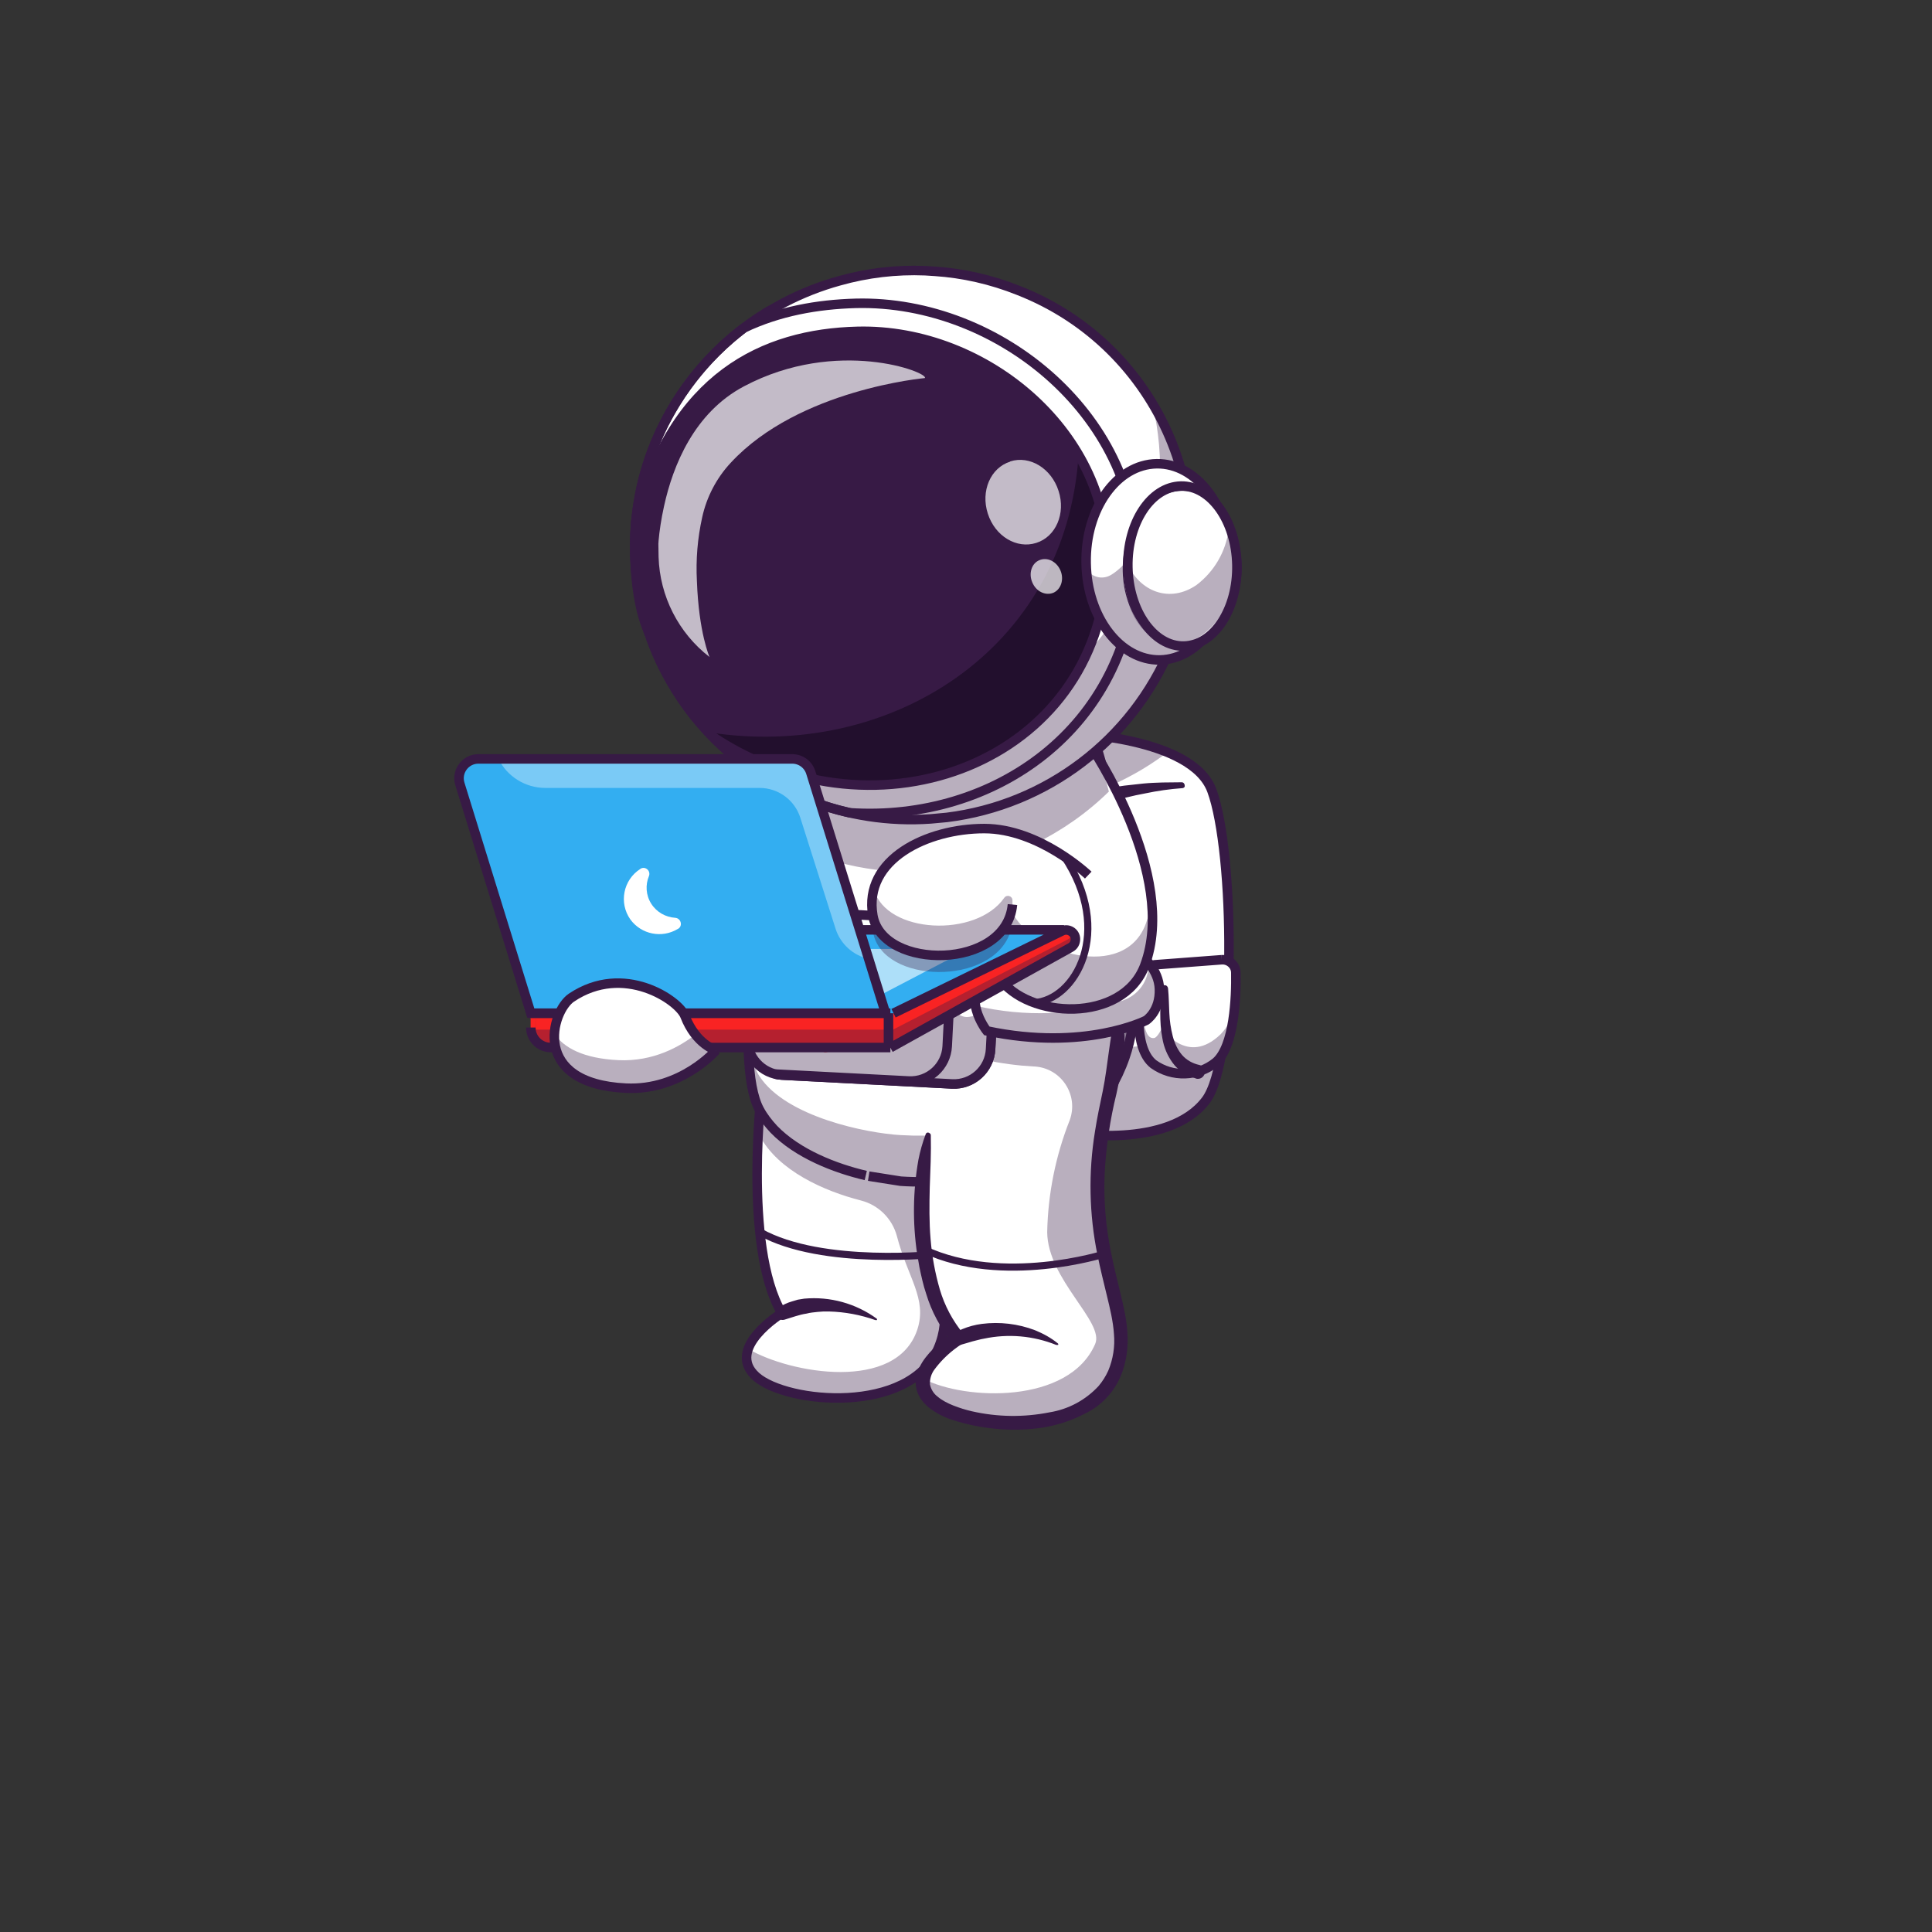 <svg xmlns="http://www.w3.org/2000/svg" version="1.1" xmlns:xlink="http://www.w3.org/1999/xlink" width="100%" height="100%" id="svgWorkerArea" viewBox="-25 -25 625 625" xmlns:idraw="https://idraw.muisca.co" style="background: white;"><rect x="-25" y="-25" width="625" height="625" fill="#333333" stroke="none"/><defs id="defsdoc"><pattern id="patternBool" x="0" y="0" width="10" height="10" patternUnits="userSpaceOnUse" patternTransform="rotate(35)"><circle cx="5" cy="5" r="4" style="stroke: none;fill: #ff000070;"></circle></pattern></defs><g id="fileImp-521095419" class="cosito"><path id="pathImp-24282590" fill="#fff" stroke-width=".462" class="grouped" d="M365.126 331.026C352.936 346.961 321.132 341.446 321.132 341.446 321.132 341.446 320.86 233.912 320.86 233.912 320.86 233.912 320.792 212.189 320.792 212.189 320.792 212.189 338.906 212.665 352.663 218.386 359.269 221.11 364.921 225.06 367.032 230.78 374.387 250.462 375.136 317.95 365.125 331.026 365.125 331.026 365.126 331.026 365.126 331.026"></path><path id="pathImp-358870591" fill="#371a45" fill-opacity=".35" stroke-width=".462" class="grouped" d="M372.539 275.6C372.947 299.163 370.768 323.68 365.116 331.035 352.926 346.97 321.122 341.455 321.122 341.455 321.122 341.455 320.781 212.197 320.781 212.197 320.781 212.197 321.735 212.266 321.735 212.265 321.735 212.266 322.007 313.057 322.007 313.057 322.007 313.057 353.811 318.573 366.001 302.637 369.338 298.279 371.449 288.063 372.539 275.6 372.539 275.601 372.539 275.6 372.539 275.6"></path><path id="pathImp-526134354" fill="none" stroke="#371a45" stroke-width="3.078" class="grouped" d="M320.783 212.187C320.783 212.187 360.553 213.276 367.023 230.71 374.377 250.459 375.127 317.949 365.048 331.023 352.858 346.958 321.054 341.443 321.054 341.443"></path><path id="pathImp-185362690" fill="#fff" stroke-width=".462" class="grouped" d="M370.225 285.474C370.225 285.474 348.569 287.108 348.569 287.108 346.64 287.259 345.05 288.681 344.688 290.582 343.394 297.596 341.351 313.872 348.161 319.253 354.257 323.592 362.497 323.342 368.319 318.64 374.312 313.532 374.925 297.597 374.789 289.696 374.789 287.245 372.678 285.338 370.226 285.474 370.226 285.474 370.225 285.474 370.225 285.474"></path><path id="pathImp-844972186" fill="#371a45" fill-opacity=".35" stroke-width=".462" class="grouped" d="M344.686 290.573C343.392 297.587 341.349 313.863 348.159 319.244 354.256 323.583 362.496 323.333 368.318 318.631 371.995 315.498 373.63 308.28 374.379 301.333 373.627 304.391 372.103 307.205 369.952 309.505 359.056 320.129 350.884 307.598 350.884 307.598 350.884 307.598 349.454 310.663 348.365 310.799 343.666 311.548 344.619 296.77 345.3 289.143 345.028 289.551 344.823 290.028 344.687 290.573 344.687 290.573 344.686 290.573 344.686 290.573"></path><path id="pathImp-783774763" fill="none" stroke="#371a45" stroke-width="3.078" class="grouped" d="M370.225 285.474C370.225 285.474 348.569 287.108 348.569 287.108 346.64 287.259 345.05 288.681 344.688 290.582 343.394 297.596 341.351 313.872 348.161 319.253 354.257 323.592 362.497 323.342 368.319 318.64 374.312 313.532 374.925 297.597 374.789 289.696 374.789 287.245 372.678 285.338 370.226 285.474 370.226 285.474 370.225 285.474 370.225 285.474"></path><path id="pathImp-910936583" fill="#371a45" class="grouped" d="M352.865 294.803C353.137 297.526 353.137 300.115 353.274 302.702 353.383 305.207 353.748 307.695 354.363 310.125 354.976 312.509 355.998 314.688 357.428 316.323 358.858 317.957 360.833 319.047 363.012 319.523 364.716 319.916 365.355 322.007 364.163 323.286 363.609 323.879 362.781 324.132 361.99 323.95 361.99 323.95 361.854 323.882 361.854 323.882 360.398 323.415 359.003 322.775 357.7 321.975 356.401 321.15 355.269 320.087 354.363 318.842 352.638 316.486 351.495 313.756 351.026 310.874 350.481 308.151 350.345 305.426 350.345 302.77 350.345 300.114 350.549 297.458 350.481 294.938 350.481 294.258 350.958 293.713 351.639 293.713 352.32 293.645 352.797 294.121 352.865 294.802 352.865 294.802 352.865 294.803 352.865 294.803M357.428 229.97C353.399 230.267 349.394 230.835 345.442 231.672 341.478 232.391 337.565 233.37 333.729 234.601 333.729 234.601 333.661 234.601 333.661 234.601 332.435 234.941 331.209 234.26 330.8 233.103 330.46 231.877 331.141 230.651 332.298 230.242 332.298 230.242 332.503 230.174 332.503 230.174 334.546 229.766 336.589 229.425 338.7 229.153 338.7 229.153 344.897 228.472 344.897 228.472 346.94 228.267 349.051 228.199 351.094 228.131 351.094 228.131 357.291 228.063 357.291 228.063 357.836 228.063 358.245 228.54 358.245 229.085 358.381 229.561 357.972 229.97 357.428 229.97 357.428 229.97 357.428 229.97 357.428 229.97"></path><path id="pathImp-924293569" fill="#371a45" fill-opacity=".35" class="grouped" d="M352.732 218.317C343.224 225.524 332.396 230.798 320.861 233.844 320.861 233.844 320.793 212.12 320.793 212.12 320.793 212.188 338.975 212.665 352.732 218.317 352.732 218.317 352.732 218.317 352.732 218.317"></path><path id="pathImp-796432114" fill="#fff" class="grouped" d="M278.562 411.181C269.3 432.634 229.665 429.092 219.655 420.239 209.371 411.113 227.963 399.739 227.963 399.739 219.723 385.71 219.45 358.878 220.336 341.649 220.812 332.183 221.63 325.644 221.63 325.644 221.63 325.644 280.059 293.977 280.059 293.977 279.991 305.895 278.016 316.042 276.246 324.215 272.432 341.513 272.705 354.861 274.203 365.757 277.063 386.052 284.35 397.834 278.561 411.181 278.561 411.181 278.562 411.181 278.562 411.181"></path><path id="pathImp-292299560" fill="#371a45" fill-opacity=".35" class="grouped" d="M278.562 411.181C269.3 432.634 229.665 429.092 219.655 420.239 216.454 417.378 216.045 414.246 217.067 411.385 230.619 419.353 265.01 425.414 271.752 405.12 275.021 395.177 268.62 388.299 265.146 374.882 263.642 369.241 259.22 364.844 253.569 363.373 241.583 360.309 226.806 353.771 220.744 342.398 220.744 342.398 220.404 341.649 220.404 341.649 220.881 332.183 221.698 325.644 221.698 325.644 221.698 325.644 273.999 297.314 273.999 297.314 273.999 297.314 280.128 293.977 280.128 293.977 280.06 305.895 278.085 316.041 276.314 324.214 276.314 324.214 275.565 327.96 275.565 327.96 275.565 327.96 274.952 331.569 274.952 331.569 274.952 331.569 274.68 333.34 274.68 333.34 274.68 333.34 273.999 338.448 273.999 338.448 273.999 338.448 273.863 340.082 273.863 340.082 273.863 340.082 273.59 343.147 273.59 343.147 273.386 346.279 273.318 349.276 273.318 352.068 273.318 352.068 273.318 352.953 273.318 352.953 273.318 352.953 273.386 354.792 273.386 354.792 273.386 354.792 273.522 357.244 273.522 357.244 273.522 357.244 273.658 358.946 273.658 358.946 273.658 358.946 273.726 360.036 273.726 360.036 273.726 360.036 273.795 360.989 273.795 360.989 273.795 360.989 273.863 361.875 273.863 361.875 273.863 361.875 274.339 365.62 274.339 365.62 277.063 386.05 284.35 397.832 278.562 411.18 278.562 411.18 278.562 411.181 278.562 411.181M275.429 328.029C275.429 328.029 274.817 331.638 274.817 331.638 274.817 331.638 275.429 328.029 275.429 328.029"></path><path id="pathImp-845275682" fill="none" stroke="#371a45" stroke-width="3.078" class="grouped" d="M221.565 325.721C221.565 325.721 215.095 378.023 227.898 399.816 227.898 399.816 209.375 411.189 219.589 420.315 229.6 429.168 269.235 432.71 278.497 411.257 287.35 390.69 265.285 373.802 276.113 324.359 277.884 316.187 279.859 306.039 279.927 294.122"></path><path id="pathImp-915996607" fill="none" stroke="#371a45" stroke-width="2.306" class="grouped" d="M278.901 380.675C278.901 380.675 241.038 384.898 220.811 373.525"></path><path id="pathImp-559012621" fill="#fff" class="grouped" d="M342.372 294.729C342.168 303.446 341.079 310.869 339.104 316.59 339.104 316.59 338.899 317.135 338.899 317.135 333.858 331.701 322.94 343.485 308.799 349.619 295.479 355.537 280.914 358.109 266.372 357.111 255.476 356.362 229.325 350.096 220.676 333.888 214.888 322.992 216.25 291.733 223.332 244.334 226.124 225.538 229.87 204.153 234.364 180.522 234.364 180.523 319.014 185.085 319.014 185.085 325.143 201.09 329.978 216.617 333.656 231.122 339.359 251.846 342.291 273.235 342.373 294.729 342.373 294.729 342.372 294.729 342.372 294.729"></path><path id="pathImp-267722143" fill="#371a45" fill-opacity=".35" class="grouped" d="M338.894 317.144C333.861 331.714 322.94 343.501 308.795 349.629 303.346 352.08 287.342 358.55 266.367 357.12 255.471 356.371 229.32 350.105 220.671 333.897 217.947 328.858 216.858 319.46 217.062 306.044 217.266 314.012 218.424 319.733 220.671 323.138 229.32 336.418 255.539 341.593 266.367 342.206 287.342 343.432 303.346 338.052 308.795 336.077 322.091 331.728 332.989 322.062 338.894 309.381 341.074 304.273 342.3 297.531 342.368 289.427 342.504 300.8 341.346 310.197 338.894 317.144 338.894 317.144 338.894 317.144 338.894 317.144"></path><path id="pathImp-625725200" fill="#371a45" fill-opacity=".35" class="grouped" d="M219.385 273.964C218.023 286.359 217.206 297.119 217.069 306.041 216.865 297.733 217.682 286.905 219.385 273.964 219.385 273.964 219.385 273.964 219.385 273.964"></path><path id="pathImp-831217311" fill="none" stroke="#371a45" stroke-width="3.078" class="grouped" d="M319.088 185.02C341.221 242.975 347.078 293.983 338.905 317.07 333.851 331.644 322.939 343.445 308.805 349.623 303.357 352.075 287.353 358.544 266.378 357.114 266.378 357.114 256.026 355.479 256.026 355.479M234.371 180.462C218.504 263.75 212.51 318.709 220.614 333.89 221.84 336.205 223.475 338.316 225.313 340.291 233.009 348.259 245.199 352.958 255.073 355.273"></path><path id="pathImp-68203876" fill="#fff" class="grouped" d="M275.364 341.932C275.364 341.932 266.511 386.267 284.898 407.786 284.898 407.786 266.375 419.159 276.59 428.285 286.601 437.138 326.235 440.679 335.497 419.227 344.351 398.66 322.286 381.772 333.114 332.329 334.884 324.156 336.859 314.009 336.927 302.091 336.927 302.091 275.364 341.932 275.364 341.932"></path><path id="pathImp-769602272" fill="#371a45" fill-opacity=".35" class="grouped" d="M333.177 332.397C322.349 381.838 344.413 398.796 335.56 419.295 326.298 440.748 286.663 437.207 276.653 428.353 273.997 425.969 273.248 423.45 273.656 420.998 287.14 428.08 320.849 429.306 329.295 409.761 332.36 402.678 313.904 388.921 313.768 373.599 314.019 361.185 316.487 348.916 321.055 337.37 324.048 329.182 318.253 320.437 309.546 320.003 309.546 320.003 309.342 320.003 309.342 320.003 304.371 319.731 298.991 319.05 293.27 317.824 293.27 317.824 283.94 305.974 294.36 299.369 294.36 299.369 326.026 303.728 342.438 294.806 342.234 303.523 341.144 310.946 339.169 316.667 339.169 316.667 335.969 317.552 335.969 317.552 335.152 323 334.13 328.04 333.177 332.398 333.177 332.399 333.177 332.397 333.177 332.397"></path><path id="pathImp-723922541" fill="#371a45" class="grouped" d="M276.116 342.197C276.252 347.918 275.979 353.57 275.775 359.155 275.639 364.739 275.571 370.324 276.048 375.908 276.499 381.42 277.502 386.872 279.044 392.183 280.585 397.386 283.156 402.226 286.603 406.417 287.42 407.37 287.284 408.8 286.331 409.618 286.331 409.618 286.127 409.822 286.127 409.822 285.309 410.299 284.424 410.98 283.607 411.592 281.212 413.451 279.081 415.628 277.274 418.062 276.257 419.437 275.752 421.122 275.844 422.829 276.151 424.437 277.05 425.871 278.363 426.847 279.725 428.005 281.564 428.959 283.471 429.708 285.377 430.457 287.352 431.07 289.396 431.546 297.654 433.429 306.218 433.545 314.525 431.887 320.619 430.91 326.207 427.911 330.392 423.374 331.663 421.871 332.717 420.198 333.524 418.403 335.09 414.661 335.721 410.594 335.363 406.553 335.091 402.399 334.069 398.245 333.048 394.022 332.026 389.8 330.936 385.442 330.051 381.083 327.327 367.875 327.05 354.279 329.234 340.972 329.915 336.545 330.868 332.118 331.754 327.896 332.639 323.606 333.116 319.315 333.728 315.093 334.341 310.803 334.886 306.58 336.18 302.222 336.316 301.813 336.725 301.541 337.134 301.677 337.406 301.745 337.61 301.949 337.678 302.222 338.763 306.607 339.04 311.153 338.495 315.638 338.087 320.133 337.065 324.491 336.18 328.781 334.101 337.2 332.824 345.797 332.366 354.456 331.99 363.066 332.676 371.689 334.409 380.131 335.227 384.353 336.316 388.576 337.338 392.866 338.359 397.157 339.449 401.515 339.721 406.214 340.062 410.845 339.381 415.748 337.542 420.175 335.657 424.639 332.448 428.419 328.349 431.003 322.353 434.569 315.62 436.712 308.668 437.269 299.539 438.04 290.35 436.879 281.699 433.863 279.422 432.979 277.288 431.763 275.366 430.254 275.366 430.254 274.617 429.573 274.617 429.573 274.617 429.573 273.936 428.892 273.936 428.892 273.527 428.347 273.05 427.87 272.71 427.257 271.123 424.836 270.77 421.808 271.757 419.085 272.163 417.867 272.712 416.702 273.391 415.612 274.753 413.501 276.387 411.798 278.09 410.164 278.09 410.164 280.746 407.916 280.746 407.916 280.746 407.916 283.606 405.873 283.606 405.873 283.606 405.873 283.061 409.279 283.061 409.279 279.226 404.65 276.355 399.301 274.617 393.547 273.663 390.755 273.05 387.826 272.438 384.966 272.438 384.966 271.688 380.608 271.688 380.608 270.198 370.526 270.336 360.272 272.097 350.234 272.652 347.379 273.449 344.577 274.481 341.858 274.617 341.449 275.094 341.245 275.502 341.449 275.911 341.654 276.115 341.926 276.115 342.198 276.115 342.198 276.116 342.197 276.116 342.197"></path><path id="pathImp-689346527" fill="none" stroke="#371a45" stroke-width="2.306" class="grouped" d="M332.233 380.675C332.233 380.675 299.409 391.095 274.007 379.245"></path><path id="circleImp-931251395" fill="#fff" stroke-width=".462" class="grouped" d="M202.087 292.15C202.087 286.318 206.811 281.594 212.643 281.594 218.475 281.594 223.198 286.318 223.198 292.15 223.198 297.982 218.475 302.706 212.643 302.706 206.811 302.706 202.087 297.982 202.087 292.15 202.087 292.15 202.087 292.15 202.087 292.15"></path><path id="pathImp-111708075" fill="#371a45" fill-opacity=".35" stroke-width=".462" class="grouped" d="M202.156 292.415C202.34 300.539 211.248 305.418 218.192 301.197 222.915 298.326 224.624 292.298 222.11 287.376 220.479 291.128 216.803 293.579 212.712 293.641 208.489 293.777 204.812 291.394 203.042 287.852 202.429 289.282 202.088 290.849 202.156 292.415 202.156 292.415 202.156 292.415 202.156 292.415"></path><path id="circleImp-71941599" fill="none" stroke="#371a45" stroke-width="3.078" class="grouped" d="M202.087 292.15C202.087 286.318 206.811 281.594 212.643 281.594 218.475 281.594 223.198 286.318 223.198 292.15 223.198 297.982 218.475 302.706 212.643 302.706 206.811 302.706 202.087 297.982 202.087 292.15 202.087 292.15 202.087 292.15 202.087 292.15"></path><path id="pathImp-626843671" fill="#371a45" fill-opacity=".35" class="grouped" d="M217.751 302.422C219.365 291.651 219.913 280.747 219.385 269.869 219.133 275.797 218.565 281.708 217.683 287.575 216.546 294.919 216.294 302.373 216.933 309.777 217.138 307.257 217.41 304.805 217.751 302.422 217.751 302.422 217.751 302.422 217.751 302.422"></path><path id="pathImp-460769804" fill="#fff" class="grouped" d="M227.897 322.862C227.897 322.862 282.923 325.722 282.923 325.722 289.46 326.063 295.045 321.023 295.385 314.485 295.385 314.485 296.883 285.201 296.883 285.201 297.154 278.656 292.119 273.105 285.579 272.739 285.579 272.739 230.553 269.878 230.553 269.878 224.005 269.531 218.42 274.567 218.09 281.115 218.09 281.115 216.864 304.338 216.864 304.338 216.864 304.338 216.524 310.399 216.524 310.399 216.328 316.943 221.363 322.46 227.897 322.861 227.897 322.862 227.897 322.862 227.897 322.862"></path><path id="pathImp-616304918" fill="#371a45" fill-opacity=".35" class="grouped" d="M227.897 322.862C227.897 322.862 282.923 325.722 282.923 325.722 289.46 326.063 295.045 321.023 295.385 314.485 295.385 314.485 296.883 285.201 296.883 285.201 297.156 279.481 293.342 274.509 287.962 273.079 287.962 273.079 282.65 276.212 282.65 276.212 278.769 299.57 271.482 310.944 242.267 309.923 229.668 309.446 221.768 307.131 216.933 304.271 216.933 304.271 216.592 310.332 216.592 310.332 216.32 316.89 221.346 322.46 227.897 322.862 227.897 322.862 227.897 322.862 227.897 322.862"></path><path id="pathImp-740913732" fill="none" stroke="#371a45" stroke-width="3.078" class="grouped" d="M282.998 325.647C282.998 325.647 227.972 322.787 227.972 322.787 221.434 322.446 216.395 316.862 216.735 310.324 216.735 310.324 218.233 281.04 218.233 281.04 218.574 274.502 224.158 269.463 230.696 269.803 230.696 269.803 285.722 272.664 285.722 272.664 292.259 273.004 297.299 278.589 296.958 285.126 296.958 285.126 295.46 314.41 295.46 314.41 295.12 320.948 289.467 325.988 282.998 325.647 282.998 325.647 282.998 325.647 282.998 325.647"></path><path id="pathImp-610414711" fill="#fff" stroke-width=".462" class="grouped" d="M225.719 322.523C226.4 322.727 227.149 322.795 227.898 322.863 227.898 322.863 282.924 325.724 282.924 325.724 289.458 326.033 295.02 321.018 295.386 314.487 295.386 314.487 296.067 301.479 296.067 301.479 296.067 301.479 296.272 297.189 296.272 297.189 296.272 297.189 296.885 285.203 296.885 285.203 297.225 278.665 292.185 273.081 285.648 272.74 285.648 272.74 273.73 272.127 273.73 272.127 279.178 273.421 283.06 278.461 282.788 284.25 282.788 284.25 281.97 300.049 281.97 300.049 281.97 300.049 281.289 313.533 281.289 313.533 280.949 320.071 275.365 325.111 268.827 324.77 268.827 324.77 225.719 322.523 225.719 322.523"></path><path id="pathImp-818067662" fill="#371a45" fill-opacity=".35" stroke-width=".462" class="grouped" d="M225.719 322.523C226.4 322.727 227.149 322.795 227.898 322.863 227.898 322.863 282.924 325.724 282.924 325.724 289.462 326.064 295.046 321.025 295.386 314.487 295.386 314.487 296.272 297.189 296.272 297.188 294.705 300.185 292.049 303.795 288.031 303.999 285.852 304.135 283.741 302.432 281.971 300.117 281.971 300.117 281.289 313.601 281.289 313.601 280.949 320.139 275.365 325.178 268.827 324.838 268.827 324.838 225.719 322.523 225.719 322.523"></path><path id="pathImp-669422137" fill="none" stroke="#371a45" stroke-width="3.078" class="grouped" d="M295.45 314.418C295.11 320.955 289.526 325.995 282.988 325.654 282.988 325.654 227.962 322.794 227.962 322.794 227.213 322.726 226.464 322.658 225.783 322.454 225.783 322.454 268.959 324.701 268.959 324.701 275.496 325.041 281.081 320.002 281.421 313.464 281.421 313.464 282.919 284.18 282.919 284.18 283.192 278.391 279.31 273.352 273.862 272.058 273.862 272.058 285.78 272.671 285.78 272.671 292.317 273.012 297.357 278.596 297.016 285.134 297.016 285.134 295.45 314.418 295.45 314.418"></path><path id="pathImp-814171751" fill="#22a7f0" stroke-width=".462" class="grouped" d="M260.381 297.927C260.313 299.017 261.471 307.801 261.471 307.801 261.471 307.801 267.668 308.074 267.668 308.074 271.89 308.278 275.568 304.056 275.84 298.608 276.112 293.159 272.844 288.597 268.621 288.392 268.621 288.392 262.424 288.12 262.424 288.12 262.424 288.12 260.449 296.224 260.381 297.927 260.381 297.927 260.381 297.927 260.381 297.927"></path><path id="pathImp-417412170" fill="#371a45" fill-opacity=".35" stroke-width=".462" class="grouped" d="M260.381 297.927C260.313 299.017 261.471 307.801 261.471 307.801 261.471 307.801 267.668 308.074 267.668 308.074 271.89 308.278 275.568 304.056 275.84 298.608 276.112 293.159 272.844 288.597 268.621 288.392 268.621 288.392 262.424 288.12 262.424 288.12 262.424 288.12 260.449 296.224 260.381 297.927 260.381 297.927 260.381 297.927 260.381 297.927"></path><path id="pathImp-739882577" fill="none" stroke-width="2.306" class="grouped" d="M260.381 297.927C260.313 298.676 260.926 303.307 261.198 305.963 261.329 307.046 262.22 307.88 263.31 307.938 263.31 307.938 267.6 308.142 267.6 308.142 271.822 308.346 275.5 304.124 275.772 298.676 276.045 293.228 272.776 288.665 268.553 288.461 268.553 288.46 264.263 288.256 264.263 288.256 263.173 288.188 262.22 288.937 261.948 290.027 261.403 292.478 260.449 296.701 260.381 297.927 260.381 297.927 260.381 297.927 260.381 297.927"></path><path id="pathImp-929074454" fill="#22a7f0" stroke-width="2.311" class="grouped" d="M254.184 297.735C254.457 292.287 258.066 287.997 262.356 288.201 266.579 288.405 269.848 292.968 269.575 298.416 269.303 303.864 265.693 308.087 261.403 307.95 257.181 307.746 253.912 303.183 254.184 297.735 254.184 297.735 254.184 297.735 254.184 297.735"></path><path id="pathImp-495000622" fill="none" stroke-width="2.306" class="grouped" d="M237.772 270.221C237.772 270.221 236.478 296.78 236.478 296.78 236.478 296.78 245.604 303.182 245.604 303.182 245.604 303.182 245.059 323.544 245.059 323.544"></path><path id="pathImp-757632174" fill="#fff" stroke-width=".462" class="grouped" d="M344.76 284.649C344.76 284.649 349.867 288.735 350.072 294.932 350.344 302.151 345.781 305.079 345.781 305.079 345.781 305.079 325.963 315.226 294.229 308.484 294.229 308.484 284.899 296.635 295.319 290.029 295.25 290.029 328.824 294.592 344.759 284.649 344.759 284.649 344.76 284.649 344.76 284.649"></path><path id="pathImp-329296936" fill="#371a45" fill-opacity=".35" stroke-width=".462" class="grouped" d="M350.065 294.935C350.337 302.154 345.775 305.082 345.775 305.082 345.775 305.082 325.957 315.23 294.222 308.488 294.222 308.488 291.158 304.606 290.477 300.043 290.477 300.043 290.749 300.384 290.749 300.383 306.416 304.069 322.785 303.481 338.147 298.681 343.183 297.032 346.59 292.334 346.592 287.035 346.592 287.036 346.592 286.491 346.592 286.491 348.022 288.261 349.929 291.19 350.065 294.935 350.065 294.935 350.065 294.935 350.065 294.935"></path><path id="pathImp-289731487" fill="none" stroke="#371a45" stroke-width="3.078" class="grouped" d="M344.76 284.649C344.76 284.649 349.867 288.735 350.072 294.932 350.344 302.151 345.781 305.079 345.781 305.079 345.781 305.079 325.963 315.226 294.229 308.484 294.229 308.484 284.899 296.635 295.319 290.029 295.25 290.029 328.824 294.592 344.759 284.649 344.759 284.649 344.76 284.649 344.76 284.649"></path><path id="pathImp-607076826" fill="#fff" stroke-width=".462" class="grouped" d="M327.739 216.136C327.739 216.136 356.341 257.951 345.309 287.371 338.295 306.031 307.377 304.872 298.047 291.048 298.047 291.048 279.728 258.768 279.728 258.768 279.728 258.768 327.739 216.136 327.739 216.136"></path><path id="pathImp-542365355" fill="#371a45" fill-opacity=".35" stroke-width=".462" class="grouped" d="M345.305 287.375C338.291 306.035 307.44 304.877 298.043 291.053 298.043 291.053 279.723 258.772 279.723 258.772 279.723 258.772 286.533 252.711 286.533 252.711 286.533 252.711 302.265 269.737 302.265 269.737 308.598 283.494 338.699 292.552 345.646 273.891 346.531 271.508 347.144 268.988 347.552 266.4 348.402 273.472 347.634 280.644 345.305 287.375 345.305 287.375 345.305 287.375 345.305 287.375"></path><path id="pathImp-470861364" fill="none" stroke="#371a45" stroke-width="3.078" class="grouped" d="M327.739 216.136C327.739 216.136 356.341 257.951 345.309 287.371 338.295 306.031 307.377 304.872 298.047 291.048"></path><path id="pathImp-465364756" fill="#371a45" fill-opacity=".35" stroke-width=".462" class="grouped" d="M333.722 231.065C319.481 245.014 301.062 253.913 281.284 256.399 279.581 256.603 277.879 256.808 276.108 256.876 257.622 258.143 239.188 253.749 223.262 244.277 226.054 225.482 229.8 204.097 234.294 180.466 234.294 180.466 318.944 185.029 318.944 185.029 324.781 200.067 329.716 215.44 333.722 231.066 333.722 231.066 333.722 231.065 333.722 231.065"></path><path id="pathImp-614449211" fill="#fff" stroke="#371a45" stroke-width=".31" class="grouped" d="M191.94 195.304C201.074 211.365 215.038 224.138 231.848 231.806 231.848 231.806 236.206 233.713 236.206 233.713 248.873 238.756 262.514 240.874 276.113 239.91 276.113 239.91 281.289 239.433 281.289 239.433 313.514 235.437 341.134 214.494 353.681 184.544 372.557 139.048 350.38 86.923 304.511 68.974 295.658 65.433 286.533 63.39 277.475 62.777 277.475 62.777 274.275 62.573 274.275 62.573 264.921 62.194 255.566 63.297 246.558 65.842 240.361 67.544 234.3 69.928 228.579 72.924 228.579 72.924 223.199 75.921 223.199 75.921 206.951 85.828 194.265 100.635 186.97 118.212 176.634 143.298 178.469 171.752 191.941 195.303 191.941 195.303 191.94 195.304 191.94 195.304"></path><path id="pathImp-575420674" fill="#371a45" fill-opacity=".35" stroke-width=".462" class="grouped" d="M353.675 184.476C341.164 214.454 313.526 235.41 281.284 239.366 279.581 239.57 277.879 239.775 276.108 239.843 257.645 241.096 239.237 236.702 223.33 227.244 203.091 215.159 188.506 195.501 182.81 172.627 191.958 187.873 205.518 199.984 221.696 207.359 221.696 207.359 226.054 209.266 226.054 209.266 238.72 214.309 252.362 216.428 265.961 215.463 265.961 215.463 271.137 214.987 271.137 214.987 303.362 210.99 330.982 190.048 343.528 160.097 351.019 142.05 352.041 123.05 347.751 105.548 361.643 128.635 364.776 157.646 353.675 184.478 353.675 184.478 353.675 184.477 353.675 184.476"></path><path id="pathImp-43533566" fill="none" stroke="#371a45" stroke-width="2.385" class="grouped" d="M191.94 195.304C201.074 211.365 215.038 224.138 231.848 231.806 231.848 231.806 236.206 233.713 236.206 233.713 248.873 238.756 262.514 240.874 276.113 239.91 276.113 239.91 281.289 239.433 281.289 239.433 313.514 235.437 341.134 214.494 353.681 184.544 372.557 139.048 350.38 86.923 304.511 68.974 295.658 65.433 286.533 63.39 277.475 62.777 277.475 62.777 274.275 62.573 274.275 62.573 264.921 62.194 255.566 63.297 246.558 65.842 240.361 67.544 234.3 69.928 228.579 72.924 228.579 72.924 223.199 75.921 223.199 75.921 206.951 85.828 194.265 100.635 186.97 118.212 176.634 143.298 178.469 171.752 191.941 195.303 191.941 195.303 191.94 195.304 191.94 195.304"></path><path id="pathImp-772644801" fill="none" stroke="#371a45" stroke-width="3.078" class="grouped" d="M191.94 195.304C201.074 211.365 215.038 224.138 231.848 231.806 231.848 231.806 236.206 233.713 236.206 233.713 248.873 238.756 262.514 240.874 276.113 239.91 276.113 239.91 281.289 239.433 281.289 239.433 313.514 235.437 341.134 214.494 353.681 184.544 372.557 139.048 350.38 86.923 304.511 68.974 295.658 65.433 286.533 63.39 277.475 62.777 277.475 62.777 274.275 62.573 274.275 62.573 264.921 62.194 255.566 63.297 246.558 65.842 240.361 67.544 234.3 69.928 228.579 72.924 228.579 72.924 223.199 75.921 223.199 75.921 206.951 85.828 194.265 100.635 186.97 118.212 176.634 143.298 178.469 171.752 191.941 195.303 191.941 195.303 191.94 195.304 191.94 195.304"></path><path id="pathImp-131532661" fill="#371a45" stroke-width=".462" class="grouped" d="M205.697 213.424C258.952 248.701 330.322 221.324 333.113 158.535 335.02 115.766 294.159 81.171 252.415 82.193 222.042 82.942 192.691 96.766 180.704 143.552 180.704 143.552 178.661 165.072 184.722 179.238 190.851 193.403 199.227 206.137 199.227 206.137 199.227 206.137 205.697 213.424 205.697 213.424"></path><path id="pathImp-170139647" fill="#220f2d" stroke-width=".462" class="grouped" d="M333.118 158.529C330.257 221.319 258.956 248.696 205.702 213.419 205.702 213.419 204.408 211.921 204.408 211.921 262.565 220.978 319.838 185.497 323.925 122.026 330.464 133.044 333.659 145.727 333.118 158.528 333.118 158.528 333.118 158.529 333.118 158.529"></path><path id="pathImp-850686410" fill="none" stroke="#371a45" stroke-width="3.078" class="grouped" d="M191.94 195.304C201.074 211.365 215.038 224.138 231.848 231.806 231.848 231.806 236.206 233.713 236.206 233.713 240.65 235.48 245.227 236.891 249.894 237.935 296.612 241 340.196 210.626 342.58 158.937 344.759 110.925 298.791 71.971 251.871 73.129 239.34 73.47 226.946 75.717 215.642 81.097 203.004 90.704 193.135 103.486 187.039 118.145 176.639 143.236 178.45 171.73 191.942 195.303 191.942 195.303 191.94 195.304 191.94 195.304"></path><path id="pathImp-393453549" fill="none" stroke="#371a45" stroke-width="3.078" class="grouped" d="M205.697 213.424C258.952 248.701 330.322 221.324 333.113 158.535 335.02 115.766 294.159 81.171 252.415 82.193 222.042 82.942 192.691 96.766 180.704 143.552 180.704 143.552 178.661 165.072 184.722 179.238 190.851 193.403 199.227 206.137 199.227 206.137 199.227 206.137 205.697 213.424 205.697 213.424"></path><path id="pathImp-739281177" fill="#fff" stroke-width=".462" class="grouped" d="M372.951 153.829C374.313 171.263 364.983 186.79 352.112 188.425 339.24 190.059 327.731 177.256 326.437 159.754 326.437 159.754 326.437 159.413 326.437 159.413 325.212 142.115 334.541 126.793 347.277 125.158 357.219 123.864 366.345 131.288 370.567 142.729 371.861 146.135 372.678 149.812 372.95 153.83 372.95 153.83 372.951 153.829 372.951 153.829"></path><path id="pathImp-380125012" fill="#371a45" fill-opacity=".35" stroke-width=".462" class="grouped" d="M372.951 153.829C374.313 171.263 364.983 186.79 352.112 188.425 339.24 190.059 327.731 177.256 326.437 159.754 326.437 159.754 326.437 159.413 326.437 159.413 328.004 161.048 330.319 162.478 333.248 161.524 338.355 159.822 346.868 147.427 346.868 147.427 346.868 147.427 357.151 145.316 370.567 142.728 371.861 146.133 372.679 149.811 372.951 153.829 372.951 153.829 372.951 153.829 372.951 153.829"></path><path id="pathImp-24038416" fill="none" stroke="#371a45" stroke-width="3.078" class="grouped" d="M349.181 125.023C362.052 124.819 372.743 138.847 373.016 156.349 373.357 173.851 363.142 188.221 350.27 188.494 337.331 188.698 326.639 174.669 326.367 157.167 326.026 139.666 336.241 125.228 349.181 125.023 349.181 125.023 349.181 125.023 349.181 125.023"></path><path id="pathImp-940654825" fill="#fff" stroke="#371a45" stroke-width=".323" class="grouped" d="M338.364 158.461C338.636 144.569 347.353 133.399 357.909 133.604 368.397 133.809 376.774 145.25 376.501 159.21 376.229 173.103 367.444 184.204 356.956 183.999 346.4 183.795 338.091 172.422 338.364 158.461 338.364 158.461 338.364 158.461 338.364 158.461"></path><path id="pathImp-215505809" fill="#371a45" fill-opacity=".35" stroke-width=".462" class="grouped" d="M340.339 170.923C338.807 166.34 338.456 161.445 339.317 156.69 343.675 166.701 353.55 170.106 362.063 164.249 367.795 159.915 371.548 153.462 372.483 146.338 372.483 146.338 373.232 148.312 373.232 148.312 377.114 159.822 372.891 174.191 363.834 180.457 354.709 186.722 344.221 182.432 340.339 170.923 340.339 170.923 340.339 170.923 340.339 170.923"></path><path id="pathImp-178253998" fill="none" stroke="#371a45" stroke-width="3.078" class="grouped" d="M357.021 132.241C366.691 132.037 374.863 143.478 375.135 157.779 375.408 172.08 367.712 183.794 357.974 183.998 348.236 184.202 340.132 172.761 339.86 158.46 339.587 144.158 347.283 132.444 357.021 132.241 357.021 132.241 357.021 132.241 357.021 132.241"></path><path id="pathImp-863117381" fill="#fff" fill-opacity=".7" class="grouped" d="M274.2 97.305C274.2 97.305 233.476 100.915 211.479 124.615 211.479 124.615 211.411 124.683 211.411 124.683 206.788 129.645 203.589 135.762 202.149 142.389 200.653 149.136 200.08 156.055 200.446 162.956 201.059 179.777 204.532 187.541 204.532 187.541 194.486 179.759 188.441 167.895 188.052 155.193 188.052 155.193 187.984 150.903 187.984 150.902 187.984 150.903 188.052 149.881 188.052 149.881 188.325 146.884 188.869 143.003 189.823 138.712 192.683 125.637 199.561 108.475 215.701 99.963 245.801 84.028 275.494 95.468 274.2 97.307 274.2 97.307 274.2 97.305 274.2 97.305M301.781 124.274C308.115 122.231 315.129 126.522 317.445 133.809 319.829 141.095 316.56 148.655 310.226 150.629 303.893 152.672 296.879 148.45 294.563 141.163 292.179 133.876 295.448 126.317 301.781 124.342 301.781 124.342 301.781 124.274 301.781 124.274M311.247 156.214C313.767 155.124 316.832 156.623 318.057 159.551 319.283 162.411 318.262 165.68 315.742 166.77 313.222 167.791 310.158 166.361 308.932 163.364 307.706 160.504 308.728 157.235 311.247 156.214 311.247 156.214 311.247 156.214 311.247 156.214"></path><path id="pathImp-98361699" fill-opacity=".35" class="grouped" d="M278.562 303.851C278.562 303.851 278.562 304.055 278.358 304.328 278.358 304.328 278.562 303.851 278.562 303.851"></path><path id="pathImp-101948723" fill="#ce2e2e" class="grouped" d="M249.825 277.295C249.825 277.295 253.911 296.909 252.89 300.041 251.868 303.175 243.356 319.655 240.632 314.411 237.908 309.167 229.327 299.769 232.391 290.235 235.456 280.701 236.205 276.615 238.725 277.296 241.312 277.976 249.825 277.296 249.825 277.296 249.825 277.296 249.825 277.295 249.825 277.295"></path><path id="pathImp-883195743" fill="none" stroke="#6b184e" stroke-width="2.537" class="grouped" d="M249.825 276.352C249.825 276.352 254.252 297.94 254.252 297.94M237.226 275.398C237.226 275.398 230.825 295.147 230.825 295.147"></path><path id="pathImp-893595509" fill="#33aef1" class="grouped" d="M261.472 302.775C261.472 302.775 146.722 302.775 146.722 302.775 146.722 302.775 146.177 301.005 146.177 301.005 146.177 301.005 145.837 299.847 145.837 299.847 145.837 299.847 144.339 295.08 144.339 295.08 144.339 295.08 136.643 270.291 136.643 270.291 136.643 270.291 133.579 260.279 133.579 260.279 133.579 260.279 123.909 229.156 123.909 229.156 122.583 224.879 125.764 220.536 130.242 220.507 130.242 220.507 230.691 220.507 230.691 220.507 233.755 220.507 236.479 222.55 237.433 225.479 237.433 225.479 255.955 285.204 255.955 285.204 255.955 285.204 257.454 290.107 257.454 290.107 257.454 290.107 261.472 302.775 261.472 302.775"></path><path id="pathImp-209950969" fill="#fff" fill-opacity=".35" class="grouped" d="M256.024 285.194C250.997 284.095 246.928 280.415 245.332 275.524 245.332 275.524 233.891 239.497 233.891 239.497 232.058 233.783 226.748 229.904 220.747 229.895 220.747 229.895 151.421 229.895 151.421 229.895 144.951 229.895 139.095 226.218 136.303 220.565 136.303 220.565 235.934 220.565 235.934 220.565 235.934 220.565 256.024 285.194 256.024 285.194"></path><path id="pathImp-142499203" fill="#f92323" class="grouped" d="M263.037 302.775C263.037 302.775 263.037 313.876 263.037 313.876 263.037 313.876 153.19 313.876 153.19 313.876 149.606 313.876 146.69 310.99 146.652 307.406 146.652 307.406 146.652 302.775 146.652 302.775 146.652 302.775 263.037 302.775 263.037 302.775"></path><path id="pathImp-898259157" fill="#848484" class="grouped" d="M264.06 302.775C264.06 302.775 318.608 276.147 318.608 276.147 320.583 275.193 322.898 276.624 322.898 278.803 322.898 279.961 322.353 280.982 321.332 281.527 321.332 281.527 263.037 313.944 263.037 313.944"></path><path id="pathImp-480995741" fill="#371a45" fill-opacity=".35" class="grouped" d="M263.037 308.081C263.037 308.081 263.037 312.78 263.037 312.78 263.037 312.78 153.19 312.78 153.19 312.78 150.194 312.78 147.742 310.805 146.925 308.081 146.925 308.081 263.037 308.081 263.037 308.081"></path><path id="pathImp-228582101" fill="#33aef1" class="grouped" d="M317.511 276.691C317.511 276.691 298.989 290.924 298.989 290.924 298.989 290.924 260.784 302.025 260.784 302.025 260.784 302.025 253.224 275.806 253.224 275.806 253.224 275.806 257.31 275.874 257.31 275.874 257.31 275.874 301.848 276.487 301.848 276.487 301.848 276.487 317.511 276.691 317.511 276.691"></path><path id="pathImp-82170883" fill="#fff" fill-opacity=".6" class="grouped" d="M258.884 297.382C258.884 297.382 288.371 281.99 288.371 281.99 288.371 281.99 256.5 281.99 256.5 281.99 256.5 281.99 258.884 297.382 258.884 297.382"></path><path id="pathImp-378913915" fill="none" stroke="#371a45" stroke-width="3.078" class="grouped" d="M261.472 302.775C261.472 302.775 146.722 302.775 146.722 302.775 146.722 302.775 123.772 228.613 123.772 228.613 122.535 224.583 125.55 220.506 129.765 220.508 129.765 220.508 231.303 220.508 231.303 220.508 234.027 220.508 236.479 222.279 237.296 224.935 237.296 224.935 261.472 302.775 261.472 302.775"></path><path id="pathImp-45932352" fill="none" stroke="#371a45" stroke-width="3.078" class="grouped" d="M263.037 313.872C263.037 313.872 153.19 313.872 153.19 313.872 149.617 313.872 146.72 310.976 146.72 307.402 146.72 307.403 146.72 302.772 146.72 302.772 146.72 302.772 263.037 302.772 263.037 302.772"></path><path id="pathImp-464126838" fill="#f92323" stroke-width=".462" class="grouped" d="M264.06 302.775C264.06 302.775 318.608 276.147 318.608 276.147 320.583 275.193 322.898 276.624 322.898 278.803 322.898 279.961 322.353 280.982 321.332 281.527 321.332 281.527 263.037 313.944 263.037 313.944"></path><path id="pathImp-565763226" fill="#371a45" fill-opacity=".35" stroke-width=".462" class="grouped" d="M322.905 278.724C322.905 278.724 322.905 278.793 322.905 278.793 322.905 279.882 322.292 280.904 321.339 281.448 321.339 281.448 263.044 313.865 263.044 313.865 263.044 313.865 263.521 308.281 263.521 308.281 263.521 308.281 320.384 278.929 320.384 278.929 320.861 278.657 321.27 278.317 321.61 277.84 321.815 277.499 321.951 277.091 322.019 276.614 322.564 277.227 322.904 277.908 322.904 278.725 322.904 278.725 322.905 278.724 322.905 278.724"></path><path id="pathImp-847239881" fill="none" stroke="#371a45" stroke-width="3.078" class="grouped" d="M264.06 302.775C264.06 302.775 318.608 276.147 318.608 276.147 320.583 275.193 322.898 276.624 322.898 278.803 322.898 279.961 322.353 280.982 321.332 281.527 321.332 281.527 263.037 313.944 263.037 313.944M319.22 275.807C319.22 275.807 253.23 275.807 253.23 275.807M262.424 313.876C262.424 313.876 262.424 302.776 262.424 302.776"></path><path id="pathImp-412235156" fill="#fff" stroke-width=".462" class="grouped" d="M206.651 314.757C206.651 314.757 195.414 327.9 177.435 327.015 146.517 325.517 153.395 302.09 159.864 297.731 176.822 286.358 194.596 298.616 196.571 303.656 200.18 312.986 206.65 314.756 206.65 314.756 206.65 314.756 206.651 314.757 206.651 314.757"></path><path id="pathImp-799787272" fill="#371a45" fill-opacity=".35" stroke-width=".462" class="grouped" d="M206.651 314.757C206.651 314.757 195.414 327.832 177.435 327.015 158.843 326.129 153.872 317.276 154.348 309.444 157.413 313.939 163.678 317.412 175.051 317.957 186.423 318.501 195.14 313.462 199.975 309.648 203.244 313.802 206.649 314.756 206.649 314.756 206.649 314.756 206.651 314.757 206.651 314.757"></path><path id="pathImp-62945555" fill="none" stroke="#371a45" stroke-width="3.078" class="grouped" d="M206.651 314.757C206.651 314.757 195.414 327.9 177.435 327.015 146.517 325.517 153.395 302.09 159.864 297.731 176.822 286.358 194.596 298.616 196.571 303.656 200.18 312.986 206.65 314.756 206.65 314.756 206.65 314.756 206.651 314.757 206.651 314.757"></path><path id="pathImp-107368216" fill="#371a45" fill-opacity=".35" class="grouped" d="M301.861 276.484C296.072 294.123 260.387 293.373 257.459 276.62 257.459 276.62 257.323 275.872 257.323 275.871 257.323 275.872 301.861 276.484 301.861 276.484"></path><path id="pathImp-197190248" fill="#fff" class="grouped" d="M327.046 258.092C327.046 258.092 311.247 243.042 293.405 243.042 275.018 243.042 254.179 252.916 257.379 271.235 260.512 289.009 300.555 288.806 302.53 267.626"></path><path id="pathImp-595103704" fill="#371a45" fill-opacity=".35" class="grouped" d="M302.598 267.554C300.691 288.734 260.58 288.937 257.447 271.163 256.916 268.385 257.009 265.524 257.719 262.787 261.737 277.088 290.748 278.518 299.874 265.442 300.691 264.285 302.53 264.83 302.53 266.26 302.53 266.26 302.53 267.554 302.53 267.554 302.53 267.554 302.598 267.554 302.598 267.554"></path><path id="pathImp-484089353" fill="none" stroke="#371a45" stroke-width="3.078" class="grouped" d="M327.046 258.092C327.046 258.092 311.247 243.042 293.405 243.042 275.018 243.042 254.179 252.916 257.379 271.235 260.512 289.009 300.555 288.806 302.53 267.626"></path><path id="pathImp-332429255" fill="#371a45" stroke-width=".462" class="grouped" d="M316.701 410.091C309.29 407.106 301.159 406.395 293.343 408.048 292.049 408.252 290.823 408.66 289.598 408.933 289.598 408.933 287.759 409.478 287.759 409.478 287.759 409.478 285.852 410.022 285.852 410.022 285.852 410.022 285.648 410.091 285.648 410.091 284.422 410.363 283.196 409.614 282.924 408.456 282.651 407.366 283.196 406.277 284.218 405.868 284.218 405.868 286.261 404.983 286.261 404.983 288.287 404.137 290.417 403.564 292.594 403.28 298.418 402.534 304.336 403.235 309.823 405.323 312.479 406.413 314.999 407.775 317.246 409.614 317.382 409.75 317.382 409.954 317.314 410.09 317.314 410.091 316.701 410.091 316.701 410.091M258.202 402.055C253.385 400.345 248.329 399.403 243.22 399.262 243.22 399.262 241.381 399.262 241.381 399.262 241.381 399.262 239.543 399.399 239.543 399.398 239.543 399.399 237.704 399.603 237.704 399.603 237.704 399.603 236.819 399.739 236.819 399.739 236.819 399.739 235.933 399.943 235.933 399.943 233.55 400.284 231.303 401.169 228.987 401.85 228.987 401.85 228.783 401.918 228.783 401.918 227.557 402.259 226.331 401.578 225.991 400.42 225.65 399.33 226.195 398.241 227.148 397.764 227.148 397.764 229.055 396.811 229.055 396.811 229.055 396.811 230.008 396.402 230.008 396.402 230.008 396.402 231.03 396.062 231.03 396.062 231.03 396.062 233.073 395.449 233.073 395.449 233.073 395.449 235.184 395.108 235.184 395.108 243.519 394.354 251.845 396.653 258.611 401.578 258.748 401.714 258.748 401.918 258.679 402.055 258.679 402.055 258.202 402.055 258.202 402.055"></path><path id="pathImp-820016026" fill="none" stroke="#371a45" stroke-width="2.306" class="grouped" d="M309.421 299.371C322.905 298.622 335.503 276.353 319.227 251.972"></path><path id="pathImp-375478970" fill="#fff" stroke-width=".462" class="grouped" d="M194.391 275.453C194.391 275.453 194.255 275.521 194.255 275.521 189.124 278.62 182.476 277.291 178.932 272.456 175.139 267.093 176.597 259.648 182.132 256.111 182.132 256.111 182.201 256.043 182.201 256.043 183.767 255.09 185.606 256.724 184.924 258.427 183.767 261.219 183.903 264.556 185.674 267.348 187.444 270.14 190.373 271.707 193.437 271.911 195.276 272.047 195.957 274.499 194.391 275.452 194.391 275.452 194.391 275.453 194.391 275.453"></path></g></svg>